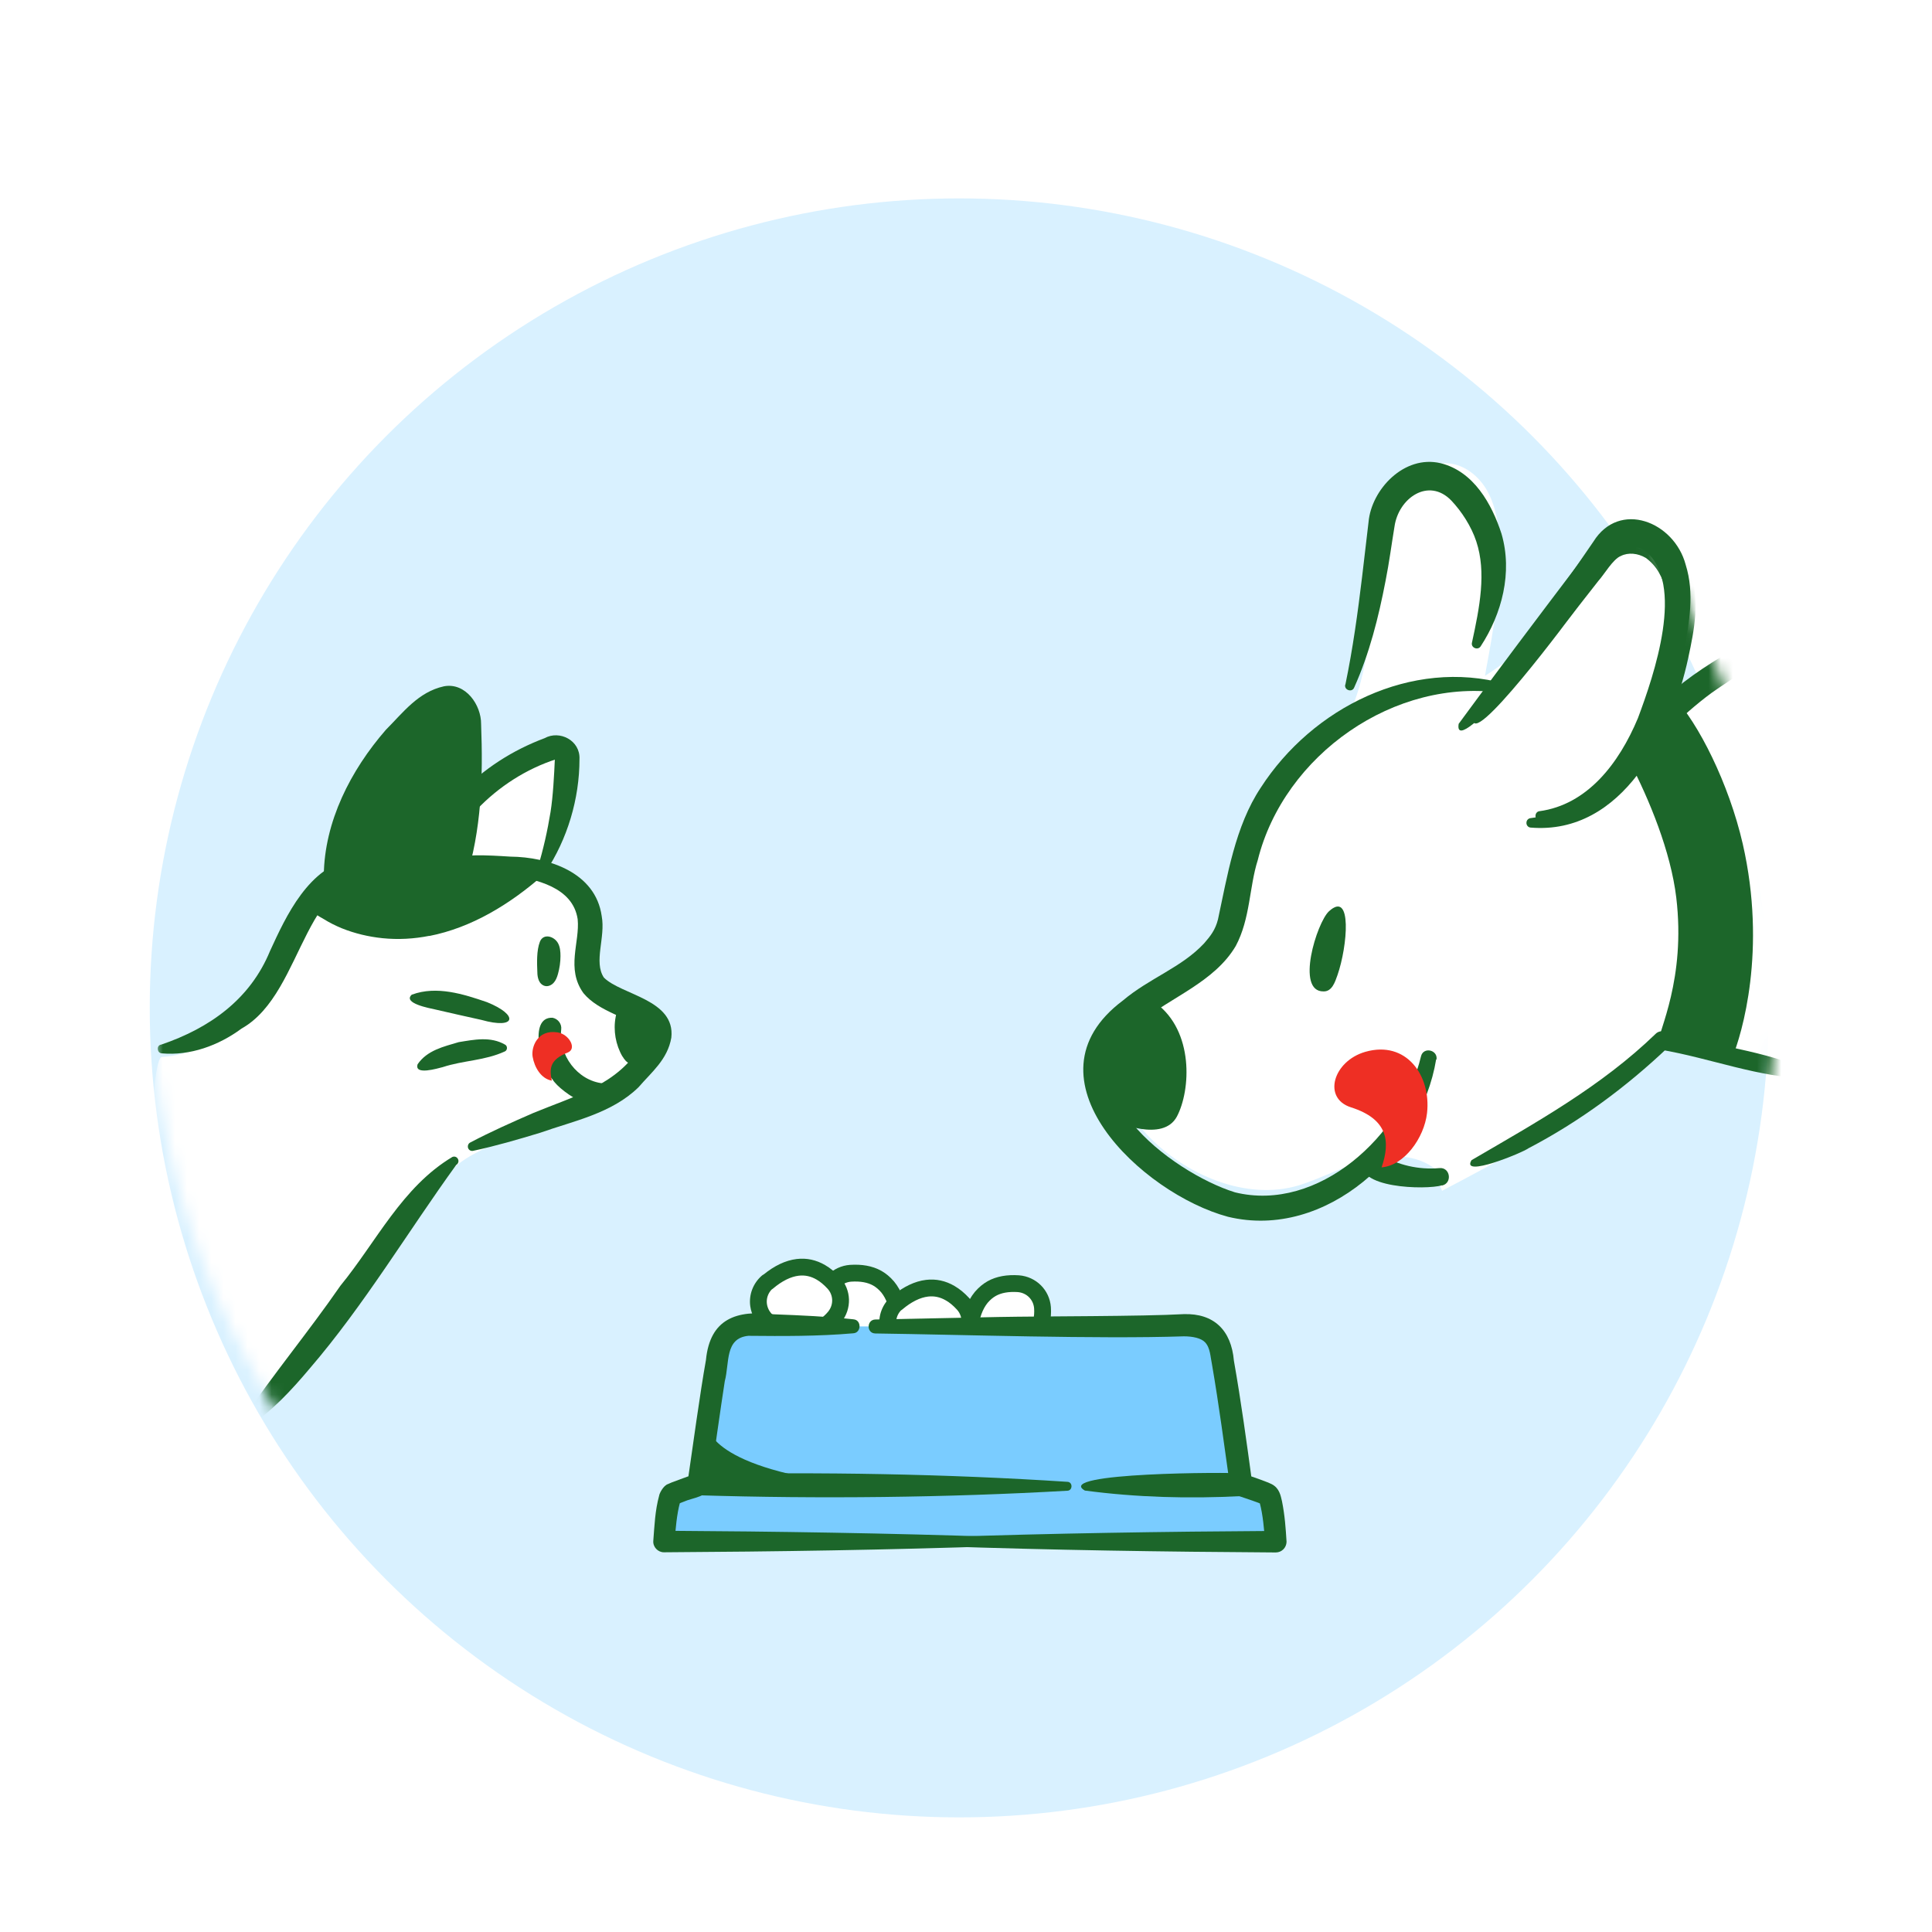 <svg width="160" height="160" viewBox="0 0 160 160" fill="none" xmlns="http://www.w3.org/2000/svg">
<g clip-path="url(#clip0_1754_8723)">
<g filter="url(#filter0_dd_1754_8723)">
<path fill-rule="evenodd" clip-rule="evenodd" d="M149.039 79.44C149.039 117.878 117.878 149.039 79.44 149.039C41.002 149.039 9.841 117.878 9.841 79.44C9.841 41.002 41.002 9.841 79.44 9.841C117.878 9.841 149.039 41.002 149.039 79.44ZM79.44 146.479C116.464 146.479 146.479 116.465 146.479 79.44C146.479 42.416 116.464 12.401 79.44 12.401C42.415 12.401 12.401 42.416 12.401 79.44C12.401 116.465 42.415 146.479 79.44 146.479Z" fill="white"/>
</g>
<g filter="url(#filter1_i_1754_8723)">
<circle cx="79.44" cy="79.44" r="67.039" fill="#D9F1FF"/>
</g>
<mask id="mask0_1754_8723" style="mask-type:alpha" maskUnits="userSpaceOnUse" x="12" y="13" width="136" height="136">
<circle cx="79.838" cy="80.838" r="67.338" fill="#D9D9D9"/>
</mask>
<g mask="url(#mask0_1754_8723)">
<path d="M13.398 87.534C17.875 87.325 21.514 83.042 23.79 79.193C24.209 78.489 25.677 74.746 27.309 72.859C27.474 70.882 27.519 70.612 29.016 67.273C30.843 63.185 33.659 59.202 37.852 57.644C39.394 59.651 39.08 62.84 38.271 67.183C40.472 64.308 43.018 62.811 46.567 62.122C46.043 65.895 46.597 68.846 45.099 72.589C46.282 72.17 48.304 73.997 48.678 75.195C49.068 76.393 48.724 77.186 48.604 78.429C48.484 79.672 48.514 81.05 49.307 82.023C50.535 83.506 53.111 83.476 54.069 85.138C54.728 86.276 54.294 87.789 53.411 88.762C52.527 89.736 51.269 90.275 50.071 90.799C47.106 92.087 44.126 93.374 41.146 94.662C39.259 95.486 37.747 96.22 36.504 97.882C33.015 102.494 29.69 107.106 26.216 111.734C24.06 114.594 21.784 118.532 18.279 117.784C11.166 116.271 12.11 87.594 13.398 87.534Z" fill="white"/>
<path d="M13.338 86.516C17.381 85.138 20.72 82.757 22.368 78.744C23.685 75.883 25.572 71.721 29.301 71.091C30.544 70.867 31.952 71.136 32.88 71.975C33.179 72.245 32.88 72.739 32.506 72.604C24.973 71.301 25.407 82.158 20.002 85.183C18.1 86.591 15.734 87.444 13.398 87.235C13.008 87.205 12.933 86.621 13.308 86.516H13.338Z" fill="#1C662A"/>
<path d="M36.384 71.227C38.376 70.688 40.337 70.822 42.269 70.942C45.399 70.972 49.322 72.23 49.831 75.869C50.161 77.636 49.143 79.642 50.011 80.96C51.479 82.413 55.941 82.772 55.597 85.932C55.282 87.759 53.95 88.792 52.886 90.035C50.655 92.221 47.48 92.835 44.74 93.809C42.913 94.363 41.071 94.902 39.184 95.306C38.99 95.351 38.795 95.231 38.75 95.022C38.72 94.857 38.795 94.692 38.945 94.617C40.652 93.719 42.404 92.94 44.156 92.177C47.555 90.769 51.209 89.84 53.111 86.531C53.395 86.022 53.68 85.677 53.306 85.273C51.973 84.225 49.592 83.79 48.319 82.248C46.851 80.212 48.035 78.04 47.84 76.123C47.435 73.458 44.395 72.814 42.089 72.454C40.248 72.155 38.346 71.811 36.549 71.93C36.114 72.02 35.95 71.316 36.384 71.212V71.227Z" fill="#1C662A"/>
<path d="M37.792 96.459C33.779 102 30.14 108.11 25.647 113.336C24.135 115.133 22.517 116.885 20.511 118.203C20.346 118.323 20.106 118.263 20.002 118.098C19.912 117.963 19.927 117.798 20.002 117.679C22.622 113.815 25.542 110.311 28.193 106.477C31.173 102.839 33.299 98.301 37.462 95.815C37.867 95.65 38.166 96.19 37.807 96.459H37.792Z" fill="#1C662A"/>
<path d="M26.815 72.514C26.86 68.037 29.047 63.784 31.952 60.444C33.374 59.022 34.632 57.3 36.774 56.835C38.571 56.506 39.858 58.393 39.843 59.965C40.008 64.368 39.888 68.74 38.541 72.948C38.481 73.143 38.271 73.248 38.076 73.188C37.927 73.143 37.822 72.993 37.822 72.844C37.747 68.591 38.061 64.353 37.702 60.175C37.582 59.411 37.507 58.992 37.073 59.022C34.572 60.22 32.626 62.855 31.038 65.117C29.571 67.438 28.477 69.954 27.534 72.634C27.414 73.023 26.8 72.918 26.815 72.514Z" fill="#1C662A"/>
<path d="M38.091 65.716C40.038 63.664 42.464 62.121 45.099 61.133C46.342 60.444 48.064 61.313 47.99 62.87C47.99 66.165 46.986 69.504 45.174 72.23C45.054 72.394 44.83 72.439 44.665 72.335C44.53 72.245 44.47 72.065 44.515 71.915C44.995 70.358 45.339 68.8 45.594 67.243C45.803 65.925 45.893 64.158 45.953 62.81C45.983 62.87 46.013 62.87 46.073 62.87C43.572 63.679 41.296 65.147 39.484 67.048C38.6 67.977 37.193 66.644 38.076 65.701L38.091 65.716Z" fill="#1C662A"/>
<path d="M34.123 82.368C36.16 81.619 38.376 82.323 40.337 82.997C42.973 84.06 42.748 85.273 39.873 84.465C38.915 84.255 36.983 83.821 36.025 83.596C35.635 83.506 33.299 83.087 34.108 82.368H34.123Z" fill="#1C662A"/>
<path d="M34.587 88.133C35.381 86.98 36.728 86.68 37.986 86.306C39.274 86.097 40.622 85.812 41.835 86.516C42.045 86.636 42.03 86.965 41.82 87.07C40.128 87.849 38.406 87.804 36.669 88.373C36.294 88.463 34.273 89.091 34.587 88.133Z" fill="#1C662A"/>
<path d="M46.477 85.258C46.238 87.37 47.81 89.496 49.937 89.721C50.476 89.781 50.85 90.26 50.79 90.799C50.266 92.955 46.432 90.514 45.758 89.391C44.845 88.478 43.692 84.195 45.758 84.285C46.223 84.375 46.537 84.809 46.477 85.258Z" fill="#1C662A"/>
<path d="M45.699 89.496C44.8 89.331 44.261 88.388 44.111 87.519C43.976 86.756 44.486 85.228 46.178 85.498C47.136 85.648 47.795 86.846 47.031 87.16C45.564 87.744 45.474 88.448 45.699 89.496Z" fill="#EE2F24"/>
<path d="M51.554 87.489C51.703 87.744 51.898 87.998 52.183 88.088C52.437 88.163 52.707 88.088 52.931 87.969C53.156 87.849 53.336 87.639 53.515 87.459C53.86 87.1 54.204 86.726 54.429 86.291C54.654 85.857 54.713 85.303 54.489 84.854C54.279 84.434 53.845 84.18 53.41 83.985C52.901 83.76 52.258 83.476 51.703 83.446C51.164 83.431 51.075 83.731 50.985 84.225C50.775 85.333 50.985 86.531 51.554 87.504V87.489Z" fill="#1C662A"/>
<path d="M44.501 80.496C44.501 80.736 44.53 80.96 44.62 81.185C44.71 81.409 44.89 81.589 45.114 81.649C45.384 81.724 45.669 81.589 45.848 81.394C46.028 81.2 46.133 80.93 46.208 80.661C46.342 80.181 46.417 79.672 46.417 79.178C46.417 78.819 46.387 78.444 46.223 78.13C45.908 77.531 44.995 77.261 44.71 77.995C44.426 78.729 44.471 79.777 44.501 80.526V80.496Z" fill="#1C662A"/>
<path d="M35.545 77.516C39.065 76.827 42.224 74.88 44.935 72.514C42.808 72.065 40.547 71.017 38.406 71.346C38.96 67.258 39.02 64.083 38.421 59.995C38.346 59.471 38.241 58.902 37.837 58.543C37.432 58.183 36.833 58.138 36.324 58.288C35.815 58.438 35.381 58.782 34.962 59.127C32.026 61.583 29.765 64.847 28.522 68.456C28.103 69.669 27.773 70.927 27.324 72.125C27.1 72.724 26.83 73.323 26.501 73.877C26.291 74.221 25.617 74.82 25.707 75.225C25.782 75.599 26.516 75.929 26.8 76.108C27.279 76.408 27.788 76.662 28.298 76.872C29.376 77.306 30.514 77.576 31.667 77.696C32.97 77.83 34.288 77.755 35.56 77.501L35.545 77.516Z" fill="#1C662A"/>
<path d="M137.316 59.801L140.845 86.417L149.973 89.036C155.761 77.288 157.329 63.91 154.396 51.159L153.8 48.556L137.316 59.801Z" fill="white"/>
<path d="M154.13 48.979C150.444 52.383 145.77 54.531 141.739 57.386C140.438 58.343 139.23 59.44 138.038 60.554C137.614 60.946 136.971 60.93 136.564 60.507C136.171 60.099 136.187 59.456 136.595 59.064C140.092 55.3 144.829 53.073 149.315 50.799C150.742 49.999 152.122 49.105 153.487 48.164C154.004 47.787 154.616 48.572 154.13 48.979Z" fill="#1C662A"/>
<path d="M101.855 76.16C103.706 73.321 103.847 69.4 105.274 66.326C106.717 63.189 110.952 61.354 112.16 58.123C113.791 53.795 113.602 48.054 115.202 42.91C115.877 40.73 117.398 38.377 119.688 38.362C121.162 38.362 122.495 39.397 123.201 40.714C123.907 42.016 124.111 43.537 124.205 45.012C124.471 48.713 123.138 54.892 122.981 55.975C126.761 53.528 129.867 50.454 132.737 46.988C134.054 45.404 135.858 43.537 137.803 44.196C139.34 44.714 139.951 46.549 140.093 48.164C140.469 52.242 139.23 56.445 136.689 59.645C137.066 59.582 137.426 59.457 137.803 59.362L136.611 61.386L147.009 87.892L137.897 86.402C137.897 86.402 133.537 90.072 131.216 91.875C128.894 93.679 119.421 98.619 119.421 98.619C119.202 98.055 119.013 97.474 118.919 96.863C117.382 95.592 115.139 95.561 113.21 96.063C111.281 96.565 109.509 97.553 107.611 98.149C103.251 99.498 98.122 97.302 94.986 93.961C91.865 90.621 91.331 86.151 94.28 82.669C96.444 80.112 99.989 78.967 101.824 76.176L101.855 76.16Z" fill="white"/>
<path d="M109.634 82.104C110.309 82.104 110.56 81.335 110.764 80.755C111.595 78.371 112.003 73.682 110.058 75.47C109.054 76.395 107.266 82.151 109.619 82.104H109.634Z" fill="#1C662A"/>
<path d="M118.935 87.735C117.68 95.42 109.823 102.729 101.698 100.769C94.562 98.855 84.415 89.272 92.994 82.858C95.205 80.991 97.856 80.129 99.722 78.121C100.255 77.509 100.648 77.007 100.867 76.145C101.636 72.6 102.279 68.428 104.412 65.229C108.693 58.594 116.912 54.485 124.675 56.634C124.879 56.681 125.005 56.901 124.958 57.105C124.911 57.308 124.707 57.418 124.518 57.403C115.516 56.038 106.325 62.531 104.161 71.236C103.455 73.447 103.549 76.082 102.341 78.341C100.569 81.352 96.899 82.607 94.437 84.661C87.473 89.837 97.009 97.114 102.279 98.745C109.18 100.439 116.128 94.04 117.68 87.484C117.868 86.669 119.092 86.935 118.966 87.751L118.935 87.735Z" fill="#1C662A"/>
<path d="M95.723 83.076C98.875 85.397 98.624 90.275 97.464 92.471C96.287 94.651 92.413 92.879 92.413 92.879C92.413 92.879 89.716 89.773 91.159 87.233C92.602 84.676 95.723 83.076 95.723 83.076Z" fill="#1C662A"/>
<path d="M120.802 59.942C124.017 55.551 127.357 51.128 130.651 46.784L131.639 45.466C133.992 42 138.948 43.804 139.983 47.364C140.799 49.748 140.312 52.163 139.81 54.5C138.446 60.836 134.384 69.165 126.761 68.537C126.542 68.522 126.385 68.318 126.416 68.098C126.432 67.91 126.589 67.769 126.761 67.753C131.074 67.22 133.945 63.832 135.67 60.052C137.128 56.476 139.983 48.885 136.297 46.203C135.639 45.811 134.839 45.733 134.227 46.047C133.584 46.297 132.847 47.584 132.376 48.101L130.337 50.705C129.835 51.395 120.268 63.158 120.802 59.942Z" fill="#1C662A"/>
<path d="M111.422 56.681C112.034 53.732 112.442 50.768 112.803 47.772L113.336 43.239C113.571 40.542 116.284 37.64 119.311 38.362C122.04 39.036 123.546 41.734 124.346 44.196C125.287 47.411 124.377 50.846 122.621 53.528C122.386 53.889 121.805 53.638 121.899 53.23C122.542 50.281 123.107 47.396 122.26 44.839C121.852 43.6 121.052 42.361 120.19 41.451C118.308 39.507 115.814 41.248 115.485 43.616C115.249 45.027 115.045 46.611 114.747 48.101C114.167 51.113 113.414 54.124 112.144 56.947C111.971 57.371 111.297 57.151 111.407 56.696L111.422 56.681Z" fill="#1C662A"/>
<path d="M119.421 98.164C118.088 98.556 112.081 98.415 112.881 96.094C113.132 95.529 113.838 95.31 114.355 95.639C115.767 96.486 117.492 96.894 119.202 96.737C120.111 96.643 120.299 97.992 119.421 98.18V98.164Z" fill="#1C662A"/>
<path d="M114.418 96.675C116.284 96.534 117.947 94.244 118.182 92.173C118.527 89.084 116.473 86.135 113.069 87.108C110.403 87.876 109.509 90.95 111.877 91.703C114.983 92.691 115.14 94.573 114.418 96.675Z" fill="#EE2F24"/>
<path d="M137.238 86.59C137.363 85.382 139.622 81.069 138.822 74.341C138.367 70.529 136.595 66.216 134.917 63.001C136.328 61.401 137.63 59.629 138.587 57.716C140.626 59.817 143.182 64.899 144.327 69.886C146.335 78.685 144.264 85.633 143.449 87.609C141.269 87.703 139.434 86.558 137.238 86.574V86.59Z" fill="#1C662A"/>
<path d="M149.926 89.334C145.629 89.256 141.661 87.625 137.458 86.919L138.148 86.731C134.697 90.009 130.823 92.879 126.589 95.09C126.087 95.467 120.927 97.584 121.868 96.078C127.216 92.957 132.627 89.962 137.113 85.617C137.301 85.429 137.567 85.366 137.803 85.429C141.881 86.652 146.162 86.95 150.052 88.77C150.35 88.879 150.24 89.35 149.926 89.334Z" fill="#1C662A"/>
<path d="M81.279 107.424C81.53 107.131 81.809 106.895 82.129 106.714C82.728 106.379 83.466 106.254 84.33 106.31C85.416 106.393 86.252 107.229 86.335 108.301C86.391 109.109 86.224 109.834 85.82 110.46C85.291 111.268 84.371 111.895 83.104 112.313C82.421 112.536 81.669 112.397 81.098 111.937C80.527 111.477 80.235 110.767 80.304 110.057C80.416 108.942 80.75 108.065 81.265 107.438" fill="white"/>
<path fill-rule="evenodd" clip-rule="evenodd" d="M84.375 105.615C83.423 105.553 82.54 105.686 81.79 106.105L81.786 106.107L81.786 106.107C81.396 106.328 81.062 106.612 80.769 106.949C80.755 106.964 80.741 106.979 80.728 106.996C80.102 107.756 79.732 108.776 79.611 109.987L79.611 109.989C79.519 110.932 79.907 111.872 80.662 112.48C81.413 113.084 82.41 113.272 83.32 112.975L83.322 112.974C84.683 112.526 85.759 111.824 86.403 110.842L86.406 110.838L86.406 110.838C86.901 110.069 87.095 109.192 87.03 108.254L87.03 108.247L87.03 108.247C86.92 106.83 85.81 105.725 84.383 105.615L84.375 105.615L84.375 105.615ZM81.785 107.903C81.793 107.895 81.8 107.886 81.808 107.877C82.012 107.639 82.229 107.457 82.47 107.321C82.916 107.072 83.508 106.955 84.28 107.004C85.024 107.063 85.583 107.627 85.641 108.353C85.687 109.028 85.547 109.597 85.236 110.081C84.821 110.714 84.06 111.265 82.887 111.651C82.432 111.799 81.925 111.709 81.535 111.394C81.147 111.083 80.951 110.602 80.997 110.125C81.098 109.124 81.389 108.396 81.785 107.903Z" fill="#1C662A"/>
<path d="M73.493 106.56C73.242 106.268 72.964 106.031 72.643 105.85C72.044 105.515 71.306 105.39 70.442 105.446C69.356 105.529 68.52 106.365 68.437 107.438C68.381 108.246 68.548 108.97 68.952 109.597C69.481 110.405 70.401 111.031 71.668 111.449C72.351 111.672 73.103 111.533 73.674 111.073C74.245 110.614 74.538 109.903 74.468 109.193C74.356 108.078 74.022 107.201 73.507 106.574" fill="white"/>
<path fill-rule="evenodd" clip-rule="evenodd" d="M72.302 106.457C72.543 106.594 72.76 106.775 72.964 107.013C72.972 107.022 72.98 107.031 72.988 107.04C73.383 107.532 73.675 108.26 73.775 109.261C73.822 109.738 73.625 110.219 73.237 110.531C72.847 110.845 72.34 110.936 71.885 110.788C70.713 110.401 69.951 109.85 69.536 109.217C69.225 108.733 69.085 108.164 69.131 107.489C69.189 106.764 69.748 106.2 70.492 106.141C71.264 106.091 71.856 106.208 72.302 106.457ZM74.003 106.086C74.018 106.1 74.032 106.116 74.045 106.132C74.67 106.892 75.04 107.912 75.161 109.123L75.161 109.125C75.254 110.068 74.865 111.008 74.111 111.616C73.359 112.221 72.362 112.408 71.452 112.111L71.45 112.111C70.09 111.662 69.013 110.96 68.37 109.978L68.37 109.978L68.367 109.974C67.871 109.205 67.677 108.328 67.742 107.39L67.742 107.39L67.742 107.384C67.853 105.966 68.963 104.861 70.389 104.751L70.389 104.751L70.398 104.751C71.349 104.689 72.232 104.823 72.983 105.242L72.983 105.242L72.986 105.243C73.377 105.464 73.711 105.748 74.003 106.086Z" fill="#1C662A"/>
<path d="M74.259 107.898C73.716 108.372 73.437 109.082 73.535 109.806C73.618 110.405 73.939 110.935 74.426 111.283C74.524 111.353 74.621 111.408 74.733 111.464C75.944 112.035 77.031 112.216 77.978 111.993C78.702 111.812 79.329 111.408 79.845 110.781C80.513 109.946 80.485 108.762 79.747 107.968C79.413 107.606 79.065 107.313 78.702 107.104C78.09 106.742 77.435 106.603 76.766 106.686C75.958 106.784 75.109 107.202 74.259 107.926" fill="white"/>
<path fill-rule="evenodd" clip-rule="evenodd" d="M76.853 107.377C77.362 107.314 77.862 107.416 78.348 107.704L78.355 107.707L78.355 107.707C78.642 107.873 78.936 108.116 79.235 108.44L79.237 108.442L79.237 108.442C79.734 108.977 79.758 109.771 79.304 110.343C78.878 110.859 78.38 111.174 77.814 111.316C77.073 111.489 76.157 111.364 75.037 110.838C74.951 110.794 74.889 110.758 74.831 110.716C74.5 110.48 74.282 110.122 74.225 109.712C74.167 109.277 74.309 108.847 74.606 108.53C74.643 108.509 74.678 108.484 74.711 108.456C75.493 107.79 76.219 107.454 76.85 107.378L76.853 107.377ZM73.96 107.269C73.904 107.296 73.85 107.33 73.802 107.373C73.086 107.997 72.715 108.937 72.845 109.899L72.845 109.903C72.955 110.69 73.377 111.39 74.022 111.85C74.157 111.946 74.288 112.02 74.421 112.087L74.436 112.094L74.436 112.094C75.734 112.706 76.987 112.942 78.138 112.671L78.147 112.669L78.147 112.669C79.027 112.449 79.779 111.957 80.383 111.224L80.389 111.217L80.388 111.217C81.268 110.117 81.235 108.546 80.258 107.494C79.89 107.096 79.489 106.755 79.054 106.503C78.316 106.067 77.508 105.892 76.681 105.995C75.752 106.108 74.832 106.56 73.96 107.269Z" fill="#1C662A"/>
<path d="M63.548 106.171C63.004 106.644 62.726 107.355 62.823 108.079C62.907 108.678 63.227 109.207 63.715 109.555C63.812 109.625 63.91 109.681 64.021 109.736C65.233 110.308 66.32 110.489 67.267 110.266C67.991 110.085 68.618 109.681 69.133 109.054C69.802 108.218 69.774 107.034 69.036 106.24C68.701 105.878 68.353 105.586 67.991 105.377C67.378 105.014 66.723 104.875 66.055 104.959C65.247 105.056 64.397 105.474 63.548 106.198" fill="white"/>
<path fill-rule="evenodd" clip-rule="evenodd" d="M66.141 105.65C66.65 105.586 67.15 105.689 67.637 105.976L67.643 105.98L67.643 105.98C67.93 106.146 68.225 106.389 68.524 106.713L68.526 106.714L68.526 106.714C69.023 107.249 69.047 108.044 68.592 108.615C68.166 109.132 67.668 109.446 67.103 109.589C66.362 109.762 65.445 109.636 64.326 109.11C64.24 109.067 64.178 109.03 64.12 108.989C63.789 108.752 63.571 108.394 63.513 107.984C63.455 107.549 63.598 107.12 63.895 106.802C63.931 106.781 63.966 106.757 63.999 106.728C64.781 106.062 65.507 105.726 66.138 105.65L66.141 105.65ZM63.248 105.542C63.192 105.568 63.139 105.603 63.09 105.646C62.375 106.269 62.004 107.21 62.133 108.172L62.134 108.175C62.243 108.962 62.666 109.662 63.31 110.122C63.445 110.219 63.576 110.293 63.71 110.359L63.724 110.367L63.724 110.366C65.023 110.978 66.275 111.215 67.426 110.944L67.436 110.941L67.436 110.941C68.315 110.722 69.068 110.23 69.671 109.496L69.677 109.489L69.677 109.489C70.557 108.39 70.524 106.819 69.547 105.767C69.178 105.368 68.778 105.027 68.342 104.775C67.604 104.34 66.797 104.164 65.97 104.267C65.04 104.38 64.121 104.833 63.248 105.542Z" fill="#1C662A"/>
<path d="M82.811 127.677H54.967C54.967 127.677 55.204 124 55.664 123.763C56.123 123.526 57.85 122.955 57.85 122.955C57.85 122.955 58.77 114.207 59.578 111.686C60.386 109.151 62.921 109.848 62.921 109.848H70.679H72.476H97.702C97.702 109.848 100.237 109.151 101.045 111.686C101.853 114.221 102.772 122.955 102.772 122.955C102.772 122.955 104.499 123.526 104.959 123.763C105.418 124 105.655 127.677 105.655 127.677H85.96H82.825H82.811Z" fill="#7ACCFF"/>
<path d="M70.707 109.262C68.506 109.026 66.305 108.928 64.091 108.845C60.998 108.468 58.798 109.207 58.463 112.633C57.99 115.252 57.321 120.155 56.931 122.829L57.558 122.063C57.293 122.161 55.886 122.662 55.65 122.76C55.594 122.788 55.385 122.871 55.329 122.899C54.911 123.038 54.605 123.707 54.591 123.846C54.243 125.114 54.201 126.367 54.103 127.607C54.062 128.109 54.48 128.554 54.981 128.554C64.258 128.499 73.549 128.359 82.825 128.039C83.034 128.039 83.188 127.858 83.188 127.649C83.188 127.454 83.02 127.301 82.825 127.287C73.549 126.966 64.258 126.827 54.981 126.771L55.859 127.719C55.956 126.59 56.04 125.434 56.318 124.417C56.318 124.362 56.444 124.236 56.249 124.459C56.193 124.515 56.123 124.557 56.068 124.584H56.095C56.221 124.515 56.527 124.403 56.666 124.348C57.293 124.055 58.7 123.944 58.77 123.08C59.034 121.158 59.731 116.241 60.023 114.388C60.427 112.87 60.009 110.822 61.973 110.627C64.829 110.655 67.782 110.669 70.651 110.419C71.348 110.391 71.362 109.304 70.679 109.262H70.707Z" fill="#1C662A"/>
<path d="M57.837 123.832C67.852 124.139 78.382 124.027 88.397 123.456C88.843 123.442 88.857 122.732 88.397 122.718C78.382 122.063 67.852 121.882 57.837 122.105C56.75 122.133 56.736 123.791 57.837 123.832Z" fill="#1C662A"/>
<path d="M72.49 110.432C79.719 110.53 90.918 110.906 98.05 110.669C98.788 110.669 99.471 110.822 99.791 111.157C100.237 111.616 100.237 112.368 100.376 113.023C100.947 116.338 101.393 119.737 101.866 123.094C101.922 123.456 102.173 123.749 102.493 123.86C102.897 123.999 104.179 124.417 104.569 124.598C104.513 124.57 104.443 124.529 104.388 124.473C104.193 124.25 104.318 124.375 104.318 124.431C104.597 125.462 104.68 126.618 104.778 127.732L105.655 126.785C96.378 126.841 87.088 126.98 77.811 127.3C77.602 127.3 77.449 127.482 77.449 127.69C77.449 127.886 77.616 128.039 77.811 128.053C87.088 128.373 96.378 128.512 105.655 128.568C106.143 128.568 106.533 128.178 106.547 127.69C106.477 126.562 106.407 125.518 106.171 124.334C106.059 123.86 105.962 123.247 105.321 122.913C104.875 122.69 103.566 122.244 103.078 122.077L103.705 122.843C103.245 119.458 102.786 116.088 102.187 112.689C101.964 110.14 100.515 108.761 98.05 108.83C94.609 109.025 86.266 108.998 82.714 109.067L72.49 109.276C71.766 109.29 71.738 110.418 72.49 110.432Z" fill="#1C662A"/>
<path d="M102.758 122.021C101.978 121.91 87.199 121.938 89.845 123.442C94.15 124.013 98.468 124.124 102.786 123.902C103.942 123.818 103.928 122.077 102.772 122.021H102.758Z" fill="#1C662A"/>
<path d="M58.533 117.704C58.533 117.704 57.892 120.88 67.852 122.565C70.846 123.067 72.198 123.122 72.198 123.122L57.628 123.387L58.533 117.704Z" fill="#1C662A"/>
</g>
<path d="M122.02 59.36C124.966 54.962 128.028 50.534 131.047 46.183L131.953 44.864C134.109 41.393 138.651 43.199 139.6 46.764C140.347 49.152 139.902 51.57 139.442 53.91C138.191 60.255 134.468 68.595 127.482 67.966C127.281 67.951 127.137 67.747 127.166 67.527C127.18 67.338 127.324 67.197 127.482 67.181C131.435 66.647 134.066 63.255 135.647 59.47C136.984 55.889 139.6 48.288 136.222 45.602C135.618 45.209 134.885 45.131 134.324 45.445C133.735 45.696 133.059 46.984 132.628 47.502L130.759 50.11C130.3 50.801 121.531 62.58 122.02 59.36Z" fill="#1C662A"/>
</g>
<defs>
<filter id="filter0_dd_1754_8723" x="-0.159" y="3.841" width="159.198" height="159.198" filterUnits="userSpaceOnUse" color-interpolation-filters="sRGB">
<feFlood flood-opacity="0" result="BackgroundImageFix"/>
<feColorMatrix in="SourceAlpha" type="matrix" values="0 0 0 0 0 0 0 0 0 0 0 0 0 0 0 0 0 0 127 0" result="hardAlpha"/>
<feOffset dy="1"/>
<feGaussianBlur stdDeviation="2.5"/>
<feComposite in2="hardAlpha" operator="out"/>
<feColorMatrix type="matrix" values="0 0 0 0 0 0 0 0 0 0 0 0 0 0 0 0 0 0 0.06 0"/>
<feBlend mode="normal" in2="BackgroundImageFix" result="effect1_dropShadow_1754_8723"/>
<feColorMatrix in="SourceAlpha" type="matrix" values="0 0 0 0 0 0 0 0 0 0 0 0 0 0 0 0 0 0 127 0" result="hardAlpha"/>
<feOffset dy="4"/>
<feGaussianBlur stdDeviation="5"/>
<feComposite in2="hardAlpha" operator="out"/>
<feColorMatrix type="matrix" values="0 0 0 0 0 0 0 0 0 0 0 0 0 0 0 0 0 0 0.06 0"/>
<feBlend mode="normal" in2="effect1_dropShadow_1754_8723" result="effect2_dropShadow_1754_8723"/>
<feBlend mode="normal" in="SourceGraphic" in2="effect2_dropShadow_1754_8723" result="shape"/>
</filter>
<filter id="filter1_i_1754_8723" x="12.401" y="12.401" width="134.078" height="138.106" filterUnits="userSpaceOnUse" color-interpolation-filters="sRGB">
<feFlood flood-opacity="0" result="BackgroundImageFix"/>
<feBlend mode="normal" in="SourceGraphic" in2="BackgroundImageFix" result="shape"/>
<feColorMatrix in="SourceAlpha" type="matrix" values="0 0 0 0 0 0 0 0 0 0 0 0 0 0 0 0 0 0 127 0" result="hardAlpha"/>
<feOffset dy="4.029"/>
<feGaussianBlur stdDeviation="3.338"/>
<feComposite in2="hardAlpha" operator="arithmetic" k2="-1" k3="1"/>
<feColorMatrix type="matrix" values="0 0 0 0 0 0 0 0 0 0 0 0 0 0 0 0 0 0 0.05 0"/>
<feBlend mode="normal" in2="shape" result="effect1_innerShadow_1754_8723"/>
</filter>
<clipPath id="clip0_1754_8723">
<rect width="160" height="160" fill="white"/>
</clipPath>
</defs>
</svg>
